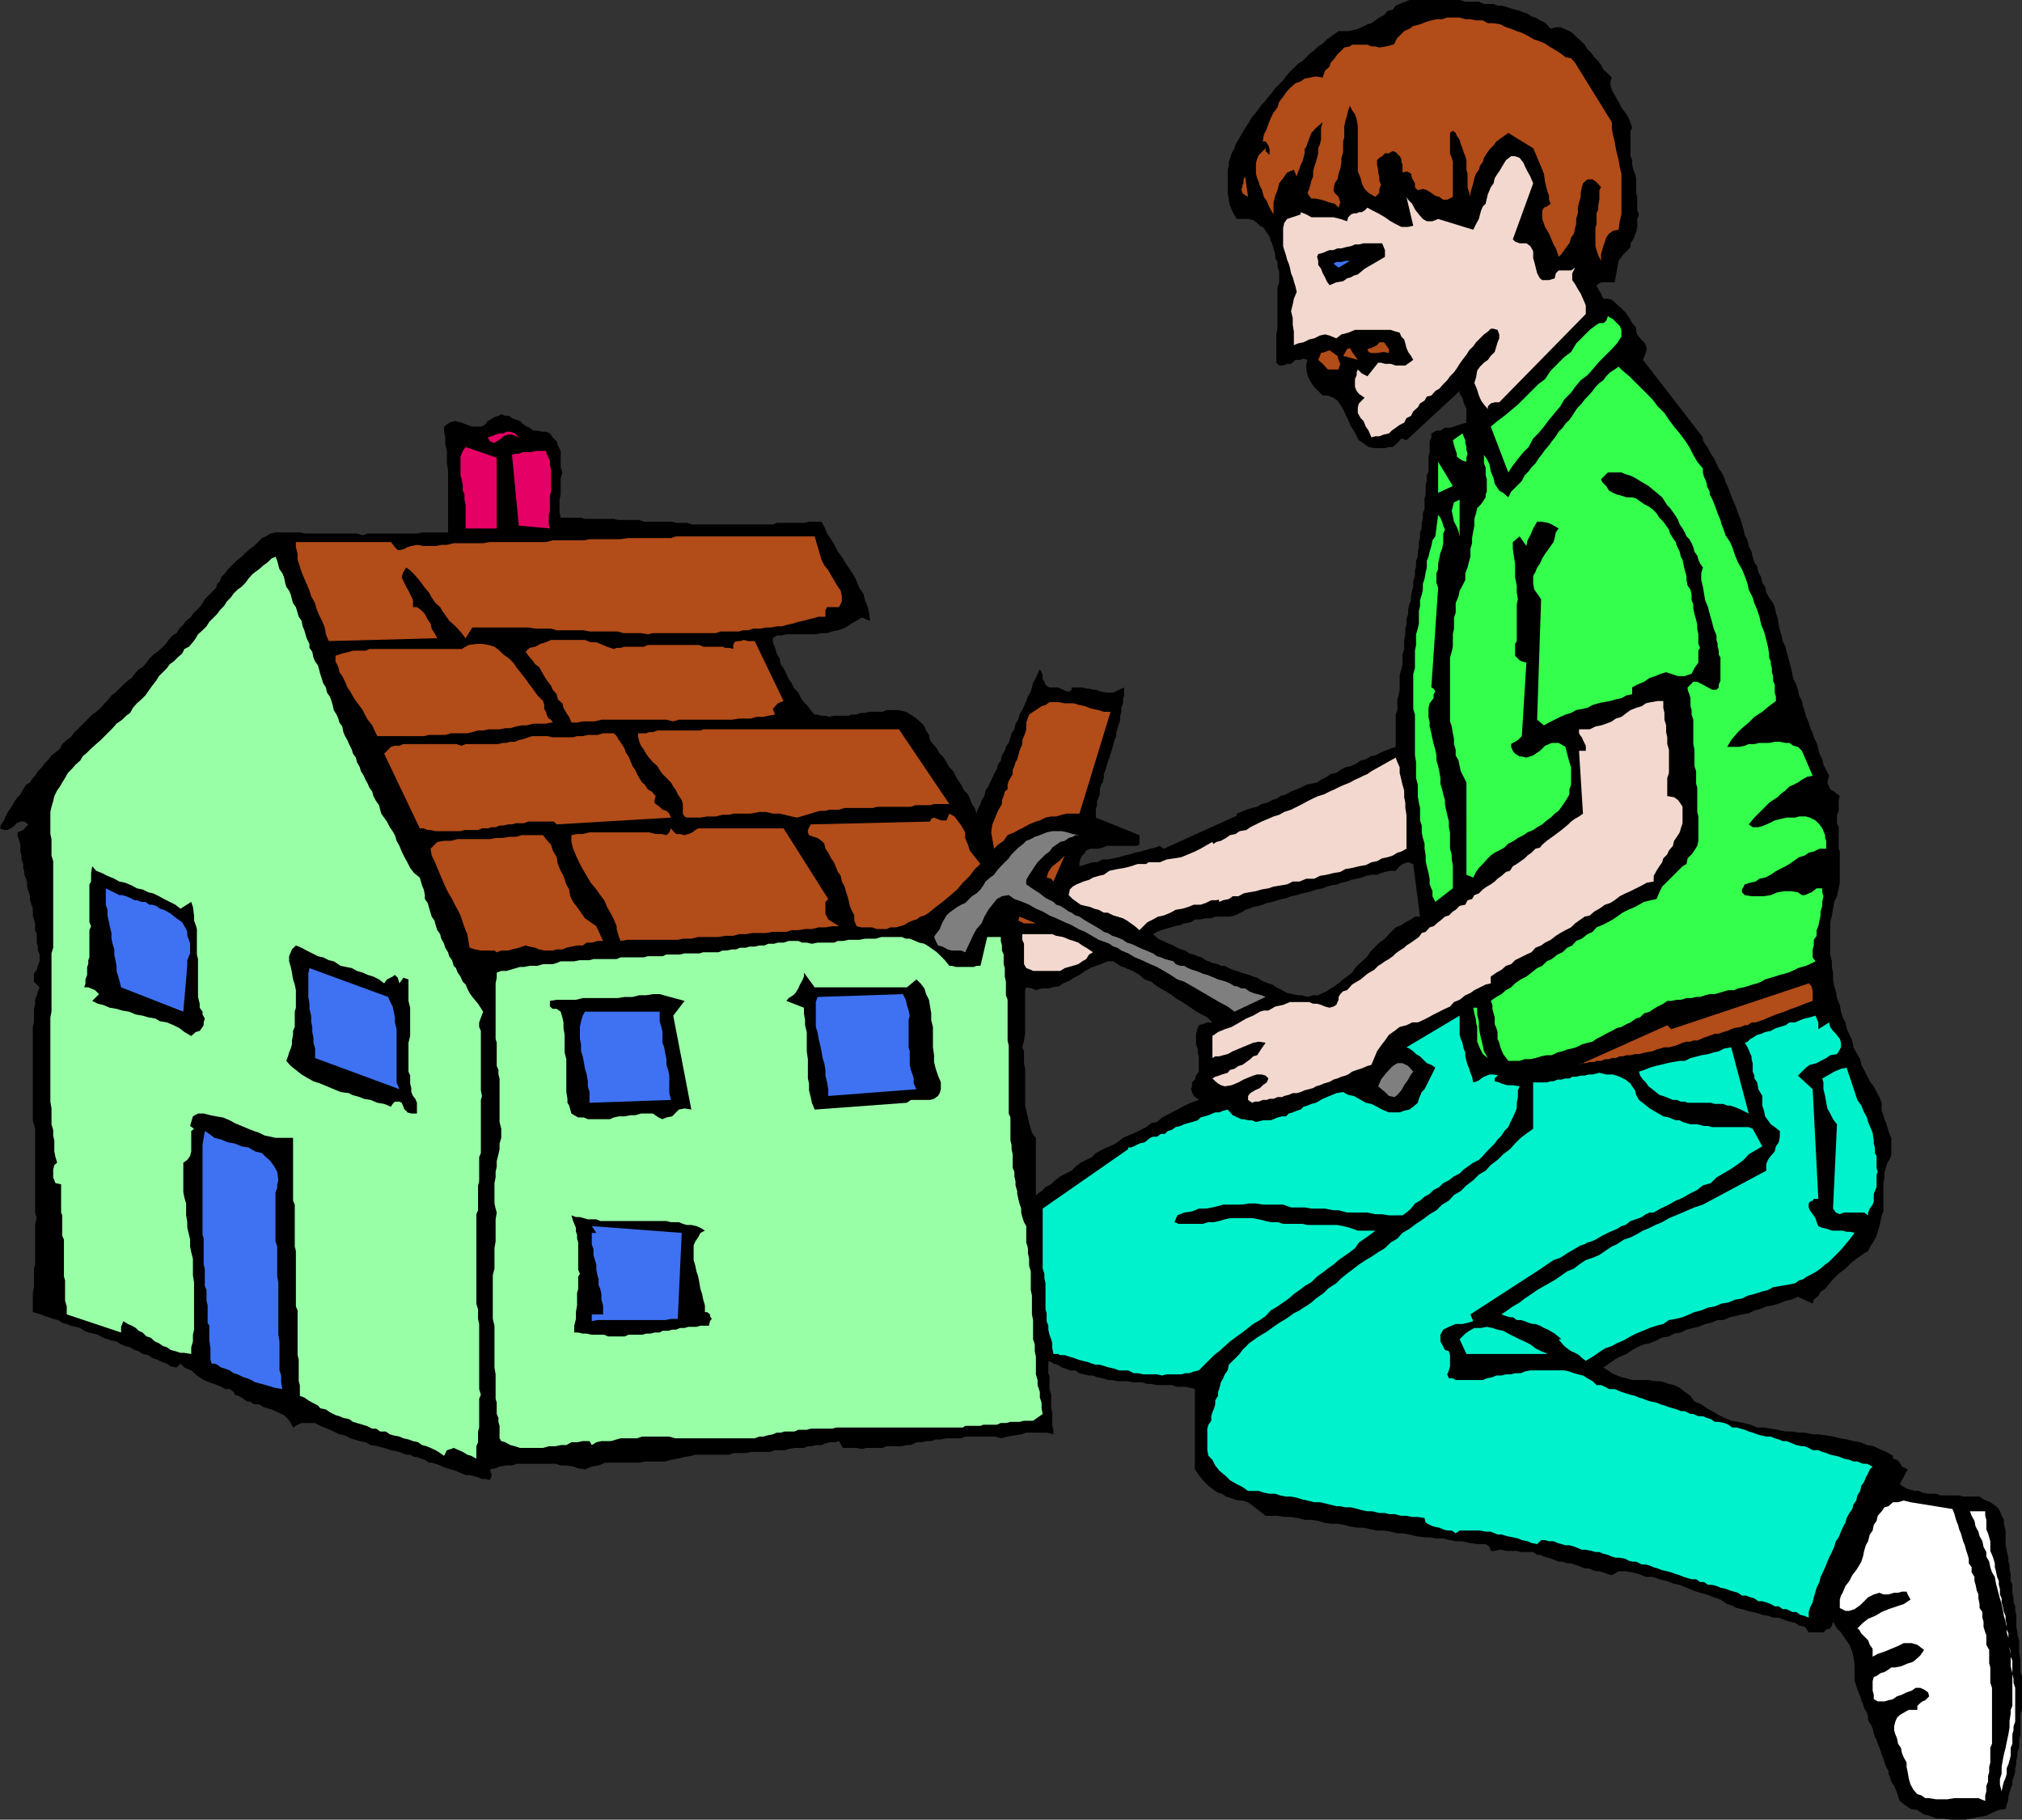 <svg xmlns="http://www.w3.org/2000/svg" width="357.402" height="321.602"><rect width="100%" height="100%" fill="#333333" stroke="none"/><path d="M274.102 5.102 275 4.8h.8l.7.3.902.399.5.3.7.7.8.7.7.698.5.801.699.7.5.703.699.699.5.699.402.8.797.7.703.7-.3 1 .3 1.198.5.903.7 1.199.5 1 .898 1.2.5.902.5 1.5-.3.5v4.5l.3.699v.8l.2.899.3.7.2.8v2.602l.202.699v2.398l.297.7-.297.8v1.403l-.203 1-.199.398-.3.8-.5.7v.7l-1.2 1.198-.898 1.204-.7 3.796H283l-.8.5.3.704.5.796.402.903h1l.7.3.699.7.8.699.7.7.699 1 .5.902.7.796v.704l.202.5.5.699.7.699.3.5.2.7-.2.698-.5 1.204L301 77.3v.5l.402.699.5.7.5 1 .5.698.5 1 .399.903.5.699.5 1 .199.7.5 1 .3.902.4 1 .3.699.5 1.2.2.7.5 1.198.202.801.297.903.203 1 .5.898.2 1 .5 1 .199.898.3 1 .5.704.2 1 .5.898.199 1 .5.7.2 1 .5.902.702 1 .297.699.203 1 .297.898.203 1.2.2 1 .3.902.2 1 .5 1 .199.898.3 1 .2.903.3 1 .2 1L317 120l.5 1 .3.898.2 1 .5 1 .2.903.3 1 .2.699.5 1.2.202.698.5 1.204.2.699.5 1 .3 1 .2.898.5 1 .199.903 1 2L323 138.3l.5 1.199.7.398 1 .801-.2.7v1.902l-.3.699v1.5l.3.7v3.8l.2.5v5.5l-.2 1-.3 1.398-.5 1-.2 1.204-.2 1.199-.3 1.199v5.7l.3 1.198v1l.2 1v1.204l.2 1.199.3.898.2 1.2.5 1.203.202 1.199.297 1 .5.898.203 1 .5 1.2.5 1 .2 1.203.5.898.699 1.2.199 1 .5.902 1 2 .7.898.5 1 .5.898.402 1v1.403l.3.8.2.7.3.699.399 1.398.3.801.2.403V204l-.2.7-.5.8-.199.7-.3.902v1l-.2 1v5l-.3.699-.2 1-.203.898-.297 1-.203.7-.5 1-.5.703-.5 1-.699.398-2.098 1.5-1.203 1.2-1.199.902-1.2 1.199-1.198 1.5-.801.5-.399.699-.8.7-.2.698-2.601-1.199-1.2.5-1 .2-1.199.5-1 .3-1.203.2-1.199.5-.898.203-1 .5-1.2.199-1.203.3-.898.2-1.2.5h-1l-1.199.5-1 .199-1.203.5-.898.2-1.2.3-1 .5-1.199.2-.902.5-1.2.198-1 .5-1.198.5-1 .204-1.2.5-.902.5-1 .699-1.2.5-.898.5-2 1.398.797.5.703.5.899.403.8.296.899.204 1 .296h2.902l.899.204h1l.898.199.801.3.902.2 1 .5.899.699 1 .7.699 1 1.2.5 1 .698.902.5 1.199.704 1 .5 1.199.5 1.2.199 1 .199 1.202.3 1.2.5h1.199l2.398.4 1.403.3h1l1.398.2h1l1.402.3h1l1.399.2 1.199.198 1.2.301 1.202.2 1.2.3 1.199.2 1.199.5 1.2.203 1 .5 1.202.5 1.2.699v.5l.699.199.5.5.398.7 1 .5-1.398 2.6.398.302.801.5.7.199.702.199h.7l.699.3 1 .2h1.398l.801.3h3.3l.7.2h2.902l.7.5 1.199.5 1 .7.5.5.199.402.3.796.4.704v.699l.3 1.199v2.398l.2 1.204.3 1.199V276l.2.7v.8l.202.7v1.198l.297.704v1.398l.203 1v.7l.297.698v.801l.203.7v2.101l.2 1v.5l.3.898v2.204l.2 1v2.398l.3.7v6l-.3.698v3.801l-.2.801v1.398l-.3.704v.699l-.2.8v.7l-.203.699v.7l-.297 1-.203.5v.698l-.297.704-.203.699-.199.699v.5l-.3 1-.2.7-1.2.198-1.198.5-1 .5-1.2.204-1.402.296-1.2.204h-2.398l-1.5-.204H342.2l-1.199-.5-.898-.199-1.2-.8-1.203-.2-1-.699-.898-.7-.301-.8-.2-.7-.3-.698-.2-.5-.5-.704-.198-.699-.301-.699v-.5l-.399-.7-.3-.8-.2-.7-.3-.698-.2-.704-.203-.5-.297-.699-.203-.699-.297-.5-.203-.7-.199-.8-.3-.7-.5-.698v-.704l-.2-.699-.5-.8-.2-.7-.3-.699-.2-.7-.198-.5-.301-.698-.2-.704-.3-.796V294l-.2-1.2-.199-.902-.5-1.199-.703-1-.797-1.199-.703-.7-.699-1.198-.2.699-.3.5-.7.199-.5.5h-2.6l-.7-1-1-.2-.7-.5-1-.198-.898-.301-1-.403h-1l-.703-.296-1.199-.204-.898-.296-.801-.204-.899-.199-1-.3-.902-.2-1-.5-.7-.199-1.198-.8-1.2-.4-1.203-.5-1.199-.3-1.2-.398-2.398-1-1-.204-1.402-.5-1.2-.296-1.198-.403h-1.2l-1.203-.5-1.199-.3-1.2-.2h-1.198l-1.2.7-.703-.2-.797-.3-.703-.2h-.5l-.699-.199-.7-.3h-.698l-.5-.2-.7-.3-.703-.2-.5-.2h-.7l-.8-.3h-.7l-.5-.2-.7-.3-1.398-.398-.703-.301h-.5l-.699-.5h-2.2l-.698-.2h-1.903l-.797-.203H265l-.8.204h-.7l-.2-.704-.698-.5h-1.5l-1.403-.199-1.199-.3h-1.2l-1-.2-1.198-.3h-1.2l-1.203-.2h-.898l-1.5-.199-1.2-.3-1.199-.2H247l-1.2-.3-1.198-.2h-1.2l-1-.2L241 270h-1l-1.398-.2-1-.3-1.2-.2H235.2l-1.199-.198-1-.301-1.2-.2h-1.198l-1.2-.3-1.203-.2H227l-1.2-.203h-2.1l-3.098-2.398-1-.3h-.7l-.703-.2-.797-.3-.703-.2-.699-.5-.7-.2-.5-.3-1.198-.898-1-1-.7-.903-.703-1V245.5l-.699-.2-1-.198h-1.398l-1-.301H204.5l-1-.2h-.7l-1-.3h-1.6l-1-.2h-1.7l-.898-.203h-.801l-.899-.296-1-.204-.703-.296h-.699l-1-.204-.7-.199-.698-.5h-1l-.7-.3-.703-.2-.699-.5-.8-.199-.4-.3-.8-.2-2.398-28.602.8-.898.7-.5.699-.7 1-.5.699-.698.902-.704 2-1 .7-.699.898-.699 2-1 .7-.7.902-.5 1-.5 1.199-.5.699-.402 1-.796.902-.403 1.2-.5 2-1 .898-.699 1-.2.902-.8.797-.398.903-.5 1-.5.898-.5 1-.5 1-.403.902-.3-.902-.7-.3-.699-.2-.5.2-.5v-.7l.5-.5.202-.698.5-.704V186.7l-.202-.7v-.7l-.297-.698v-1.903l.297-1 .203-.5.7-.199.8-.3h.899l-.899-.9-1-.5-1.203-.698-1-.704-1.199-.796-1.2-.704-.898-.699L205.7 175l-1.199-.7-1-.8-1.2-.398-.898-.801-1.203-.7-1.199-.5-1-.402-1.2-.8h-1l-1.198.5-.903.3-1 .403-.898.5-1 .699-1 .5-.7.5-1.199.5-.703.5-1.199.199-.7.2h-1.198l-1 .3-.7-.3-1-.2-.203.5v7.7l-.199 1.198-.3 1.204.3.699v2.097l.2 1v6.5l.202.903.297 1.199.203 1 .297 1 .203.7.7.902V216.5l.3 1v2.398l.2.903v.699l.199 1v1l.3.7v2.6l.2 1v2.4l.3.902v1.5l.2.699v3.398l.199.903v1.699l.3.699v2.7l.2.402v2.398l.3 1v2.398l.2.704V252l.2.7v.8l-1.2-.3h-3.598l-.902.3-2.398.398-1.2.301-1-.3h-5.3l-.7.3h-2.601l-1 .2h-.899l-.8.3h-.903l-.699.2h-1l-1 .5h-.7l-.898.203H156.7l-.699.296h-2.898l-.7.204-1-.204H149l-.7-1.199-.698.2h-1l-.7.203-.703.296h-1l-.699.204h-.7l-.698.296h-1.7l-1 .204-.703.199H137l-.898.3h-3.403l-.699.2h-2.398l-.7.3h-6l-.703.2-1.199.199-1.2.3-1.198.2-1 .3H114l-1 .2h-6l-1.2.5-1.198.2-1.2.5-1.203-.2-.898-.3-1.2-.2h-1l-.902-.3h-6.797l-.902.3h-1l-1.2.2-.698.3-1 .2.3 1-.3.902-.7-.204H85.2l-.699-.296-.7-.204-.8-.199h-.7l-.698-.3-.5-.2-.7-.3-.703-.2-.7-.199-.8-.3-.4-.2-.8-.3-.7-.2h-.5l-.698-.5-.7-.2-.703-.3h-.5l-.699-.398h-.7l-.8-.301-.398-.2-1.5-.3-1.2-.403-1.203-.296-1.199-.204-.898-.5-1-.199-1-.3-.7-.2-.902-.5-1-.199-1-.5-.7-.3-.898-.4-.8-.3-.903-.5h-2.398l-.7.3-.8.5-.399-.8-.5-.7-.703-.698-.5-.204-1-.5-.699-.296-.7-.204-.698-.199-.801-.5h-.899l-.703-.5h-.5l-.699-.5-.8-.5-.7-.199-.2-.5-.698-.5H39.8l-.7-.398-.699-.301-1.402-.5-1-.403-1.2-.796-1-.903-1.198-.5-.7-.699-.703.7-1-.2-.699-.5-.898-.3-.801-.4-.899-.3-.703-.5-1-.2-.699-.5-.7-.198-.8-.5-.898-.204-.7-.296-.8-.5-.903-.204L19 236.7l-.8-.3-.9-.5-.698-.2-1-.199-.7-.3-.703-.5-.797-.2-.902-.2-.7-.3-.8-.2-.7-.5-.898-.198-.8-.301-.7-.2-.703-.3-.699-.2-.7-.203V228.5l.2-1v-3.3l.2-.7v-7.2l.3-1-.3-1v-14.8l-.4-1.5v-16.5l.2-.8v-2.4l.2-.698v-.903l.3-.8.2-.7.3-.699-1-1v-1.398l.5-.704.2-.699.3-.8v-1.2L6.7 168v-.7l-.2-.698v-1.5l-.3-.704V163.2l-.4-1.398v-1.2l-.5-1.5v-.902l-.3-.7-.2-.8v-.7l-.198-.7-.301-.698v-.5l-.2-.704v-.699l-.3-.8v-.7l-.2-.699v-1.2l-.199-.698-.3-1v-.5l1-.403.898-1-.7-.5h-.698l-.7.301-.3.398-.7.5-.703.301H.7L0 146.4l.2-.7.5-.699.3-.7.402-.8.5-.7.297-.5.403-.698.5-.704.5-.5.5-.898.5-.8.699-.4.5-.8.398-.398.5-.801.703-.7.5-.703.7-.699.5-.699.699-.5.8-.7.399-.8.8-.7.7-.5.5-.698.7-.704.702-.699 1.899-1.898.699-.5.8-.7.7-.8.7-.7.5-.703.702-.5L21.801 121l.8-.7.7-.5.5-.698.699-.801.7-.403.702-.796.5-.704.7-.699.699-.5.8-.699.7-.7.5-.698.699-.801.7-.403.5-.796.702-.704.5-.699.7-.5.5-.699 1.199-1.2.5-.698.398-.704.801-.796.402-.403.797-.8.203-.7.5-.5.2-.699.699-.7.5-.698.699-.704.8-.796.9-.704.702-.699L44.2 97l.703-.5 1.399-1.398L47 94.8l.8-.5.9-.2H53l1 .2h9.102l1 .3.898-.3h8.7l.902-.2h4.597v-11L79 81.899V79.7l-.3-1.199v-1.2l-.2-1v-.902l.902-.699 1-.3 1.2.3 1 .403.898.296H85l.7-.296.5-.704.402-.199.8-.5.7-.199.5-.3.699.3H90l.5.398.7.301.702.2.5.5.7.5.5.203.699.5H95l.8.199h.7l.7.3.5.7.702.699.2.7.5 1v2.902l.3.898-.3 1v2.898l-.2.903V90.5l.2 1h3.597l.703.2h5.098l.7.198h3.8l.8.301h5l.7.2h1.902l1 .3h14.2l.699-.3h5l.699-.2h2.2l.5.903.5 1.199.702 1 .7 1.199.5 1 .699.898.699 1.204.7 1 .8 1.199.402.898.5 1.2.7 1 .3 1.203.5 1.199.2 1 .199 1.398-.7-.199-.5-.3h-.402l-.797.5-.902.5-.7.5-.8.402-.898.296-1 .204-.903.296h-1l-1 .204H139l-.8.199h-.9l-.698.5v.699l.398 1 .3 1 .5.898.2 1 .5.704.5 1 .402.898.5.7.5 1 .7.698.5 1 .5.704.699.699.5.699.699.8h.5l.7.2h.702l.7.2.8-.2H150l.5-.2h.7l1-.3h.702l.7-.2H156l.7-.3h2.202l1.2.3.898.5 1 .7 1 .898.402.5.297.704.5.796.203.903.5.699.7.8.5.9.699.698.5.801.5.903.699.699.5 1 .402.699.5.7.5 1 .7.698.3.704.399 1 .5.699.3 1 .2-.7.5-1 .199-.703.5-.699.2-1 .5-.699.3-.7.402-.8.297-.7.5-.902.203-.796.5-.704.2-.898.5-.8.199-.7.5-.7.3-1 .2-.698.5-.704.199-1 .5-.699.2-.898.5-.801.3-.7.402-.902.297-.796.5-.903.203-.699.2-.8.5-.9.3-.698.399-.801.3.5.2.5V120l.3.5.2.5.199.2.5.3h1.5l.402.2.5.198.7.301h.5l.3-.3v-.399h1.899l.699.2h.5l.7.198h.5l.702.301 1.2.2h1.199l1-.5.898-.399v1.398l-.199.704v.699l-.3.8v.7l-.2.699v.7l-.2.698-.3 1-.2.704v.5l-.3.699-.2.699-.198.8-.301.9-.2.698-.3.801-.2.7-.199.703-.3.699v.699l-.2.8-.3.4-.2.8v.898l-.203.5-.297.704v.699l-.203.8v1.399l7.703 3.102v1.699l-.5.199h-5.3l-.7.3-.703.2h-1.5l-.699.3-.2.4-.5.5-.3.5-.2.698v.704l.7-.204.7-.199.8-.3h.902l1-.5h.899l2-.399.898-.3 1-.2.903-.3 1-.2.699-.2 1-.3.898-.2.801-.3.7.5 13.702-6.2-.5 1.2.2 1.2v1.198l.3.704.2.699v.699l.199.8.3.7.2.7.3.698.2.704.199.796.3.704.2 1.199.3 1.199-.3 1.2v.902l-.7 1-.698.699-.5.3-.7.399-.703.3-.797.2h-2.601l-.7.3h-1l-.902.2h-1l-.699.5-1.2.2-.698.3-1 .2-.7.198-1 .301-.703.2-.699.3-.7.403.9.796 1.5.704.402.199.8.3.7.399.699.3.699.2.7.5.8.2.7.3.702.2.7.5.5.198.699.301 1 .2.5.3h.699l.7.403.702.296.7.204.8.296.7.204.699.199.699.3.7.2.8.5.402.199.797.3.703.2.7.5 1 .5.898.5 1 .2.902.198h.797l.903.301 1-.3H233l.8-.399.7-.3.7-.5.702-.4.7-.5.8-.698.7-.5.898-.704.5-.796.7-.704.8-.699.7-.699.702-1 1.399-1.398 1-.704.699-.796.7-.704.5-.5 1-.398.702-.5 1-.5.7-.5H251l-1.2-9.3-.898-.302-1 .301-.5.403-.703.796h-.898l-1 .204-.7.199-.699.3h-1l-1 .2-.703.3-.898.2-1 .199-.7.3-1 .2-.699.3-1.203.2-.699.2-.7.3-1 .2-1 .3-.698.2-.903.198-1 .301-1 .2-.699.3-.898.2-.801.203-.899.296-1 .204-.703.296-.699.204-1 .199-.7.3-.698.2-.7.5-.8-17.5.8-.301.899-.398 1-.301.898-.2.801-.5.902-.203 1-.5.899-.296.5-.403 1-.3.898-.5 1-.399.703-.3 1-.5.899-.2 1-.2.699-.5 1-.5.7-.5 1-.198.702-.5.899-.5 1-.204 1-.5.699-.5.902-.199.797-.5.903-.199 1-.5.699-.3 1-.4.898-.3v-5.7l.301-.8v-1.898l.2-.704.202-1v-2.597l.297-1 .203-.903V115.7l.297-1v-1.597l.203-1v-1l.2-.704v-.898l.3-1v-.7l.2-1 .3-.698v-.704l.2-1 .199-.699v-1l.3-.898v-1l.2-.7v-1l.3-.703V97.5l.2-.8v-.9l.199-.698v-1l.3-.704v-1l.2-.699v-1l.3-.699v-1.898l.2-.704V85.7l.2-.699v-1l.3-.7v-2.6l.2-.802V78l.3-.7v-.698l.902-.5h.7l.8-.5h.899l.699-.204.8-.296.7-.204.7-.199v-2.398l-.2-.5-.3-.7-.2-.8-.5-.7v-.5l-9.398 8.7-.903-.301-.699.8-.8.7h-.7l-.7.2h-1.898l-1-.2-.703-.5-1-.7-.398-.698-.5-1-.5-.704-.5-1.199-.5-1-.399-.898-.5-.801-.5-.7-.703-.5-1-.402h-.898l-.801-.796-.7-.704-.5-.699-.398-.699-.3-.7-.2-1v-1l.2-.698-.7-.204-.703.204H229l-.8.699h-.7l-.7.3h-.698l-.5-.5v-5l.199-1v-7.203l.3-1V48l-.3-.898V46.3l-.399-.7v-.703l-.3-1-.2-.699-.3-.699-.2-.7-.5-.698-.5-.801-.703-.403-.5-.5-.699-.5-.898-.199h-2l-.7-1.199-.5-1.2-.203-.8v-.398L217 34.3V30l.2-.7v-.698l.202-.5.297-1 .5-.903.203-.699.5-.8.5-.9.399-.698.5-.801.5-.7.5-.902.699-.8 1-1.399.7-.7.5-.698.702-.801.5-.7.7-.703.699-.699.5-.699.699-.8.7-.7.702-.7.797-.5.703-.698.7-.704.699-.5L233 8.2l.8-.5.7-.699.7-.5.702-.5.7-.5h1.699l1-.2.699-.198.7-.301 1-.5.702-.2 1.399-1 .8-.402.7-.8.898-.2.5-.699.703-.3 1-.4.7-.3H258l1 .3h2.402l.899.4H264l.7.3h.702l.797.2.903.3.699.2.8.198.7.301.699.2.7.5.702.203.797.5.703.296.5.403.7.8"/><path fill="#b24c19" d="M284.902 21.602V22.8l.2 1 .3 1.199.2 1.2.199.902.3 1.199.2 1.199.3 1.2v7.198l-.3 1.204-.2 1.5-1 .199-.699.5-.5.699-.203.7-.297.8-.203.7-.199.698v1.204l-.5-1-.3-.903-.2-.699v-3.2l.2-.698v-1.903l.3-.699v-.7l.2-1v-1.698l.3-.5-.8-.903-.7-.5h-.898l-.801.7-.2.703-.199 1v.699l-.3 1-.2.898v1l-.3 1v.903l-.2.699-.203 1-.5.699-.297 1-.402.5-1 1.398-.5.5-.2-.699-.3-.8-.398-.7-.301-.699-.2-.5-.3-.7-.399-.698-.3-.5-.5-1.403v-1.5l.3-.5.5-.199.7-.5-.301-.7v-.698l-.2-.5-.199-.704-.3-1.199-.2-1.5-1.5-3.597-.402-.903-4.398-2.699-.7.5-.703.5-.699.5-.5.7-.7.698-.5.704-.5.796-.198.704-.5.699-.2.699-.5.7-.3.8-.2.898-.203.704-.297 1v.699l-.203-.7-.297-1v-2.4l-.202-.7v-1.7l-.199-.698-.3-.704-.2-.699-.3-.699-.2-.8-.5-.7-.2-.5-.5-.398-.5.398v3.602l.302.796.199.704V34.8l-1 .5h-.7l-.699-.5-.703-.2-.699-.5-.8-.5-.7-.203-.898.204-.5-.5v-.704l-.301-.5-.2-.398-.199-.8-.3-.2-.5-.2-.7.2v-1.398l-.203-.5v-.5l-.297-.5-.703-.704-.5-.199-.398.2-.301.203h-.7l-.5.5-.5.296-.398.403v.8l.2.899v.5l.199.7v.698l.3.801-.3.7v.703l-.7.699-1.199-.7-.703-.703-.5-1-.199-.898-.5-1.2v-8l-.2-1.198-.3-.903-.5-.699-.398-.8-.301.8-.2.898-.3 1-.2.903v2l-.199.699v1.898l-.3 1v.903l-.2 1-.3.898-.2 1-.5.7-.203 1.203.203.5.7.699.3 1-.3.898-.7-.699-.902-.2-.8-.3-.7-.2-.898-.198h-.801l-.399-.5-.3-.5.3-.704.2-.699.199-.8.3-.7V30.3l.2-.801.3-.898.2-.704.199-.796v-.903l.3-.699.2-.8v-2.098l.3-1-1.198 1-.801.898-.399 1-.5 1.398-.3.5v.704l-.2.796-.203.704-.297.5-.203.699-.297.699-.203.7-.5-1.2-1.199.5-.7 1-.698.898-.301 1.204-.399 1-.3 1.199v2.097l-.7-1.199-.5-1.199-.5-.7-.203-.698-.199-.704-.3-.5-.2-.699-.3-.699-.2-.8v-1.9l.2-.698.3-.704 1.2-1.199v.5l.702.7v-1l-.203-.7-.5-.699h-.5l.203-1.2.5-1 .297-.902.403-1 .5-1L225.8 19l.3-1 .7-.898.699-1 .7-.704.8-.699.902-.3.7-.5 2-.399 1.199.2.398-1.2.801-.7.2-.698.702-.801.5-.7.5-.5.7-.703 1-.199.398-.3h2.7l.702.3h.7l.699.2 1.199-.2 1.2-.3.3-.2.2-.5.3-.5.402-.398.797-.801.903-.398.699-.5L251 4.3l1-.403 1-.296.902-.204h1l.899-.296H258l1 .296h.902l1 .204h1.2l.898.5h1l1.2.199 1 .5.902.3 1 .399.898.3 1 .5 1.2.7.702.2 1.2.5.699.5 1.199.698.8.5.9.704 1 .199.702.8 6.5 10.5"/><path fill="#f2d8ce" d="m271 32.398-3.598 9.903.399.398.8.301h1.2l.699.5.5.898v1.204l.2.699.202.8.297 1.2.5.898.403.301h1.199l1-.3.199-.9.5-.5h2.2l.702-.5-.5 1v1.2l.5.7.5.902.5.796.399.903.3.699.2.5v1.5L265 71.102h-.8l-.7.199-.5.5v.5l-.7-.801-.5-.7-.398-.902-.3-1-.5-1.199.3-1 .2-1.199.5-.7.699-.698.699-.5.5-.704.7-.699.3-1 .2-.699.3-.7v-.698l-.3-.801-.7-.2h-.5l-.5.5-.7.5-1.398 1.399-.5.7-.703.698-.5.801-.699.903-.5.699-.5.8-.5.7-.7.699-.5.7-.698.698-.7.801-.703.403-.699.796-.8.204-.4.699-.8.5-.398.699-.801.7-.399.8-.8.398-.403.801-.797.403-.703.5-.699.5-.5.5-.898.199-.801.3h-.7l-.699.2-.5-1.2-.5-.703-.402-1-.5-.5L240 73v-1l.2-.7 1-1-1-.698-.4-.5-.3-.704V67l.3-.7v-.5l.2-.5.7.7 1 .5 1.902-2.398h.5l.699.199h1l.898.3h1.703l1.399-1-.399-.703-.5-.699-.3-.699-.2-.8-.203-.7-.5-.5-.297-.7-.703-.198-.898-.301H239.5l-.7.3-.5.2-1.198.3-.903.7-1.199-.5-.8-.2-.9.2-1 .5-.898.199-1 .5-1 .2-.703.3v-2.398l-.199-1.204V56.2l-.3-1.2.3-1.2.2-1 .5-1.198-.2-.903-.3-1-.2-.699-.3-.7-.2-1-.2-.698-.3-.704-.2-.796-.3-.903-.2-.699v-3.2l.2-.902.5-.699 2.402-.8V37.5l1 .398.899.5h3.898l1.203.301 1.2.403.199-.704.5-.5.5-.199h.5l.398-.199h.5l.5-.3.5-.5.903.5 1 .5 1.199.698 1 .704.898.5 1 .5h1.203l.899-.204-1.2-5.097.301.5.7.699.5 1 .699.898.699.801.7.403h1l1-.403 6.202 1.903.5-1 .5-.903.2-.8.199-.7.3-.699.5-.5.2-.898.199-.801.3-.7.2-.5.5-.703.2-.898.5-.8.3-.4.7-1.198.5-.801.902-.7h.699l.8.297.7.903.199.5.5 1 .5.898.5 1.2"/><path fill="#b24c19" d="m220.602 34.8-.801-.5-.2-.198-.199-.704.2-.296v-.403l.199-.3v-.7l.3-.5.5 3.602"/><path d="M244.8 44.2v1.198l-1.198.704-1.2.699-1.203.699-1.199 1-.7.2-.5.3-.698.2-.7.5-1.203.198-1.199.5-.5-.699-.3-.699-.4-.7-.3-.8-.5-.7v-.698l-.2-.704.2-.5.8-.199.7-.3.5-.2h.7l.702-.3h.7l.699-.2 1-.199.699-.3h.7l.8-.2h3.3l.5 1.2"/><path fill="#3f72f2" d="m236.602 47.3-.903-.698.5-.301h.903l.699-.2h.8l-2 1.2"/><path fill="#33ff4c" d="m281.5 65.3-.898 1-1.2.9-1 1.198-.703 1-1.199 1.204-.7 1.199-2 2.398-.898 1.2-1 1.203-.902.898-.8 1.5-.9.898-1 1.204-.898 1.199-.8 1.199-3.102-8.102 1.2-1 1.202-.898 2.399-2 3.601-3.602 1.2-.898 1-1.5 2.398-2.398 1.2-.903.902-1.5L281 58.301l1.2-.903.5-.296h.702l.5-.403.297-.8.903.5.699.703.5.5.3.699V59.5l-.8 1.2-.899 1-1.203 1.198-1.199 1.204-1 1.199"/><path fill="#b24c19" d="M245.5 61.7v.698l-.898-.199-1.2.2h-1l-.5-.2-.203-.5.703-.199 1-.5.399-.5h.8l.2.2.699 1m-5.5 1.902-2.598-.704.7-1.199.5-.199.398.7.5.698.5.704m-3.398 1.698h-1.903l-.898-1-.801-.698.5-1.204.7-.199.8-.3.7.5.702.5.2.703.3.699-.3 1"/><path fill="#33ff4c" d="M301 82.8v.7l.2.8.202.4.297.8v.398l.5 1v.5l.403.704.5 1.199.5 1.398.199.5.3.7.2.8.3.7.399 1.203.8 1.199.4.898.5 1.5.5 1.2.702 1.203.5 1.199.5 1.398.2 1 .699 1.403.3 1 .5 1.199L311 109l.3 1.398.2.5.3.704.2.699.2.8.3 1.2.2 1.199v.7l.3.698v.5l.2.704v.699l.202.699v.8l.297.7v1.398l.203.704v.796l-1.203.903-1.199 1-1.398.898-1 1-1.2 1-.902.903-1 1.199-.7 1.199h2.102l1-.2.7-.3h1l.898-.2h1.7l1-.198h.902l1 .199h.699l.699.5.8.199.7.7 1.902 4.402-1 .199-.902.5-.7.5-.8.398-.7.301-.698.7-.7.5-.703.698-.797.5-.703.5-.699.704-1.898 1.898-1 1.2.699.5h1l1-.302.898-.398 1-.5 1.203-.3.899-.2h1.5l.699-.2h1.2l.702.2 1 .5.7.7.5.698.5 1.204v.5l.199.5V150h-1.2l-1 .5-.902.2-.699.5-1 .3-1 .7-.7.5-.698.402-1 .5-.903.5-.699.5-1 .5-1 .199-.7.5-.898.199-1 .3-.203.4-.297.5v.5l.5.5 1.2.198h2.199L313 158.2l1.2-.5 1.202-.199h1.2l1.199.2.699.5h.5l.7-.302.5-.199.902-.699h1v.7l.199.698-.2 1v.704l-.3 1v.699l-.2.898-.199 1-.3.7v1l-.5.703v1l-.2.699v1.398l.5.7-1 .5-.703.3-.699.2-.7.203-1 .5-.698.296-.7.204-.8.199-.903.3-.699.2-1 .3-.7.399-.698.3-.801.2-.899.3-.703.2-1 .2-.699.3h-1l-.7.2-1 .3-.698.2h-.903l-.797.198-.902.301h-.7l-.8.2h-.898l-1 .3h-.7l-1 .2h-.703l-.699.5-1 .5-.7.402-.698.5-1 .3-.7.7-.703.199-1 .7-.699.3-.898.5-.801.2-.899.5-1 .5-.703.402-1 .5-.699.5-.898.199-1 .3-1 .5-.7.2-.902.199-.8.3-.9.2-1 .5h-.898l-1 .2-1 .3-.902.2h-1l-.898.3h-2l-.903-1.2-.5-1.198-.199-.801-.3-.7v-1.203l-.2-.699-.3-.699v-1.2l-.2-.698-.2-.801v-.7l-.3-.703 1-.699.902-.5.797-.699.903-.5.699-.7 1-.698 1-.5.898-.704 1-.796.903-.403.8-.8.899-.399 1-.8.898-.4.801-.8.902-.398.7-.801 1-.403 1-.796.898-.403.7-.8 1-.399 1-.5.902-.5 1-.7.699-.5 1-.5 1.199-.5.7-.402.902-.5 1.199-.296 1-.204.5-1.199.5-1 1.398-1.398.703-.7.7-.703.8-.796.7-.403.199-1 .699-.7.5-.7.5-.8.2-.898V144.3l-.2-.801v-4.3l-.2-.7v-2.2l-.3-.902V132.5l-.2-1v-4.3l-.3-.9v-.8l-.2-.7v-1.402l-.198-.699-.301-.8v-.399l1-1H300l1 .5.902.5.7.398h.8l.399-.398v-.5l.3-.7v-4.1l-.3-.5v-.7l-.2-.7v-.5l-.199-.698v-.801l-.5-1.2-.3-1.203-.403-1.398-.297-1.2-.5-1.198-.203-1.204L301 103.7l-.3-1.199v-1.2l.3-1-.5-.698-.3-.704-.2-.699-.5-.699-.2-.8-.3-.7-.398-.7-.5-.5-.301-.698-.399-.704-.5-.699-.3-.8-.403-.7-1-1.398-.5-.5-.898-1.403-2.399-2-1.203-.699-.797-.5-.703-.398L288 84l-.7-.2-.698-.3h-2.403L283 84.7l.2.5.702.698.5.801.7.403.699.296.8.204.899.296h1l.7.204.702.5.7.5.8.398.7.5.699.7.5.8.699.7.5.698.5.704.2.699.5.8.5.7.202.699.5 1 .2.898.3.5.2 1 .199.903.3 1v.699l.2 1 .5.7.199.902v1l.3.699v.699l.2 1 .3 1 .2.898v.704l.2 1v1.699l.3.699-.3.5v2.102l-.7 1-.5 1-.7.199-.5.199h-1.198l-1.2-.398-.902-.301-1 .3-.898.399-1 .3-1 .7-1.2.5-.902.5v1.2l-1 .198-.898.5-1 .204-1 .296-1.2.204-.902.199-1 .3-.898.5-2 .399-.903.5-1 .3-.898.4-2 1-.899.5-1.203-1 .703-21.302-.703-1-.5-.699-.199-1v-1.398l.402-.7.297-.8.5-.7.403-.902.5-.8 1.5-2.098.199-.7.199-1 .5-.703-1.2-.699-.698-.3-1.2-.2h-.703L271 93.4l-.5 1.203-.5.898-.2 1-1.198-1.7-1.2 1V97l.2 1.398.199 1.204V102l.3 1.5v1.2l.2 1.198-.2.903v6.5l-.3.5v2.097l.8.801.399.2.8.203-.8 13-.7.699-.5.3-.398.2-.3.199v.5l.3.7.399.5.8.5H269l.8.198 1.2-.398 1.2-.8.902-.9 1.199-.5h1.199l1.2.7.3 1.2.402 1.5.297.902v3.097l-.297.801v.898l-.402.704-.5.796-.5.704-.5.699-.7.5-.698.699-.7.5-.8.7-.903.5-.699.5-1 .402-.7.5-1 .5-.698.5-1 .5-.7.699-.902.5-.8.398-.7.5-.7.7-.698.8-.7.7-.5.703-.5 1-1.203-.5V138.3l-1-2-.199-.903-.2-1-.5-.898v-1l-.3-1v-.898l-.2-1-.198-1.204-.301-.898v-11.3l.3-1 .2-.9v-2.198l.199-1v-1.903l.3-.898v-1.7l.5-1.203.2-1 .5-.898.5-1v-1.2l.402-1 .297-1.198.203-.704V97l.297-1v-.898l.203-1.204.2-1V91.7l.3-1 .2-.898.699-.7.8-1.203v-.5l.2-.5V84.7l-.2-.699v-1.398l-.3-.704v-1.5l.5.704.5 1 .199 1.199.5 1.199.2 1 .8 1.2.7.402.902.796.5-1L269 85l.5-1 .7-.7.5-.698.702-.704.5-.796.7-.903.5-.699.699-.8.5-.7.699-.898.5-.801.7-.7.5-.703.702-.699.5-.699.5-.8.5-.7.7-.7.5-.698.699-.704.699-.796.5-.704.7-.699.702-.5.5-.699.7-.7.8-.5.7-.5.699.7 1.199 1 1 1 .902.898 1 1 1.2 1.204L293 71.8l1.2 1.2.8 1.2.902 1.198 1 1.204.899 1.199.8 1.199.7 1.398.699 1.204 1 1.199"/><path fill="#e50065" d="m91.7 77.3-1.2-.5h-.7l-.8.302-.398.398-.801.5-.399.3-.8-.3-.403-.7.703-.198.7-.301.699-.2H89l.5-.3h.7l.8.3.7.7"/><path fill="#33ff4c" d="m259.2 81.602-.7-.204-.5-.296-.5-.403v-.5l-.5-1.5-.2-.898 1.7-1.2.2.5.3.7v.5l.2.699v.5l.202.7-.203.698v.704"/><path fill="#e50065" d="M87.8 93.398h-5.5v-4.097l-.198-1v-.903L81.8 86.7v-1l-.2-1-.199-.699v-3.3l.399-1 .5-.7 5.5 1.898v12.5M96.5 79.7l.2.698.5 1v.704l.202 1v3.796l-.203.704V90.3L97 91v1.7l.2.698-5.5-.5-1.2-12.5.5-.199h.7l.702-.3h1.399l1-.2H96.5"/><path fill="#33ff4c" d="M254.2 87.102v-5.5l2.6 4.296zM258 94.8l-.2-.902-.3-.796-.5-.903-.2-1-.198-.898.199-.801.199-.7 1-.5v-1.198V94.8m-3.8 9.098L253 121.5l.402.2.297.5-.297.5v.698l-.402.5-.3.403-.2.8v1.598l.2 1v.7l.3 1.203.2 1 .202.898.297 1 .203 1v.898l.297 1 .203.903.2 1.199v1l.3 1 .2.898.3 1v.704l.2 1 .199.898.3 1.2v1l.2.902V150l.3 1v.898l.2 1V157l-3.102 2.398-.5-1v-.898l-.5-1.2v-1l-.199-1-.3-1.198-.2-.903v-1l-.2-1.199v-.898l-.3-1-.2-1v-1.204L251 145v-2.2l-.2-.902-.198-1.199v-2l-.301-1.199v-2.8l-.2-1.2v-7.2l-.3-1v-6.198l.3-1V115l.2-1v-1.898l.3-1 .2-.903V108l.199-.898v-1l.3-1 .2-.903v-1l.3-.898.2-1.2.2-.8v-1.2l.3-.703.2-.898.3-1 .2-1 .5-.7.5-3.8.402.5.3.7.2.698.3.704-.3.699V96l-.2 1-.3.7-.2 1-.203.902v1l-.297.699V103l.297.898"/><path fill="#b24c19" d="m145.2 98.898.5 1 .702.903 1.399 2.398.8 1.2.2 1v.902l-.5 1h-2.102l-.297.5V109H144.7l-.699.2-1.2.3-.698.2-1 .198-.903.301-1 .2-1 .3h-.898l-1 .2h-.899l-1 .203H133.2l-1 .296h-.898l-.7.204h-3.199l-.902.296h-11.098l-.902.204-1.2-.204h-3.1l-1-.296h-5l-1-.204h-4.798l-1-.296h-2.8l-1.2-.204H83.5l-1.2 1.903-.698-.903-.7-.796-.703-.704-.797-.699-.703-1-.5-.699-.398-.7-.801-.698-.7-1-.5-.903-.698-.8-.5-.7-.7-.898-.703-.801-.699-.7-.7-.5-.5.802-.3.898.3.7.5 1 .4.698.5 1 .3.704v1.199h.7l.702.5.7.699.5 1 .5.7.199.902.5.796.5.903-19.2.5-.5-1.2-.199-1.203-.5-1.199-.5-1-.5-1.199-.203-.898-.699-1.204-.3-1-.5-1.199-.4-.898-.5-1.2-.3-1-.398-1.203v-1L52.3 96.7v-.898h16.8l.7.898.5.5h.5l.7-.2.5-.3.7-.2 1-.2 1.202.2H77l1-.2h1l1.2-.3h5.202l1.2-.2H96.5l1.2-.3h5.5l1-.2h5.5l1.202-.198h7.7l.898-.301H144l1.2 4.097"/><path fill="#99ffa6" d="m69.8 147.602.302 1 .5.898.398 1 .5 1 .5.898.5 1 .7.903 1 .8.202.7.2.699.3.7.2 1v.698l.5.704.199.699.3 1 .2.699.5.7.199.8.3.898.5.704.2.796.5.903.2.699.5.8.202.7.5.7.297 1 .403.402.3.796.5.704.399.898.5.5.3.7.399.8.5.7 1 1.198.902 1.403-.703 1.898v.801l.301.7v10.5l.2 1-.2.698v9.403l-.3.699v4.3l-.2.7v4.398l-.3.704v15.796l.3 1v1.704l.2.898v11.5l.3 1-.3.7v5.1l-.2.7v1.898l-.3.704v2.199l-.9-.5-.698-.2-.801-.5-.7-.3-.902-.403-.5.204-.699.199-.5 1-.7-.5-.8-.5-.898-.403-.7-.296-.8-.204-.7-.5L73 254.7l-.8-.3-.9-.2-.698-.3-1-.2-.7-.199-.703-.5h-1l-.699-.5h-.7l-1-.5-.698-.2-1-.3-.7-.2-.703-.5-1-.198L60 250.3l-.7-.2-1-.5-.698-.5-1-.203-.403-.5-1-.5-.699-.398-.7-.5-.8-.3v-1.9l-.2-.698V240.3l-.198-.801v-7.898l-.301-.704v-9.796l-.2-.801v-7.403l-.3-.699v-11.097h-3.102l-.898-.204-1-.199-1-.5-.899-.3-1-.399-1.203-.5-1.199-.5-.898-.5-1.2-.5-1.203-.2-1-.198L36 196.8h-1l-.898.5-.301 1-.2.699.7.5-.5.398v3.602l-.2.8-.5.7-.699.5v5.2l.2 1 .3 1v2.1l.2 1.2v1l.3 1.2.2.902v1.199l.199 1 .3 1.199v2.898l.2 1.204V235l-.2.898v1.204l-.3 1v1.199l-1.2-.2h-.699l-.902-.3-.8-.2-.7-.5-.7-.203-.698-.5-.7-.296-.8-.704-.7-.199-.703-.699-.699-.3-.5-.5-.7-.4-.698-.3-.801-.5-.399 1v1l-9.601-3.2v-1.402l-.301-1v-3.597l-.2-.7v-6.5l-.3-.703v-3.597l-.2-.5v-5l-1-.2-.398-1V206.7l.2-.8.5-.399-.301-1-.2-1v-1.898l-.199-.903v-1l-.3-1v-2.8l-.2-1.2v-14.898l.2-1V168.5l.3-1v-15.3l-.3-1v-2.9l-.2-.902V143.5l.2-.898.3-1 .2-.903.5-1 .5-.699.398-.7.5-.8.5-.898.7-.704.702-.796.797-.704.403-.699.8-.699.7-.7.898-.8.8-.7.7-.698.7-.704.702-.699.7-.8 1-.7.699-.699.699-.5.5-.898.7-.801.8-.7.7-.703.702-1 .5-.699.7-.898.5-.801 1.398-1.398.5-.704.7-.5.702-.699.797-.699.403-.8.8-.4.7-.8.5-.7.398-.698.8-.704.7-.699.5-.8.7-.7.702-.699.5-.7.7-.698.5-.801.699-.7.5-.703.699-.699.7-.5.702-.699.5-.7.7-.8.5-.398.699-.5.8-.704.7-.5L48 98.7l.7-.3.3.703.2.796.202.704.5.699.297.699.203 1 .2.7.5.698.3.704.2.796.199.704.5.699.3 1 .2.699.5.7.199 1 .3.698.2.704.2.699.5 1v.699l.5.7.202 1 .297.698.5.704.203.699.2.8.3.899.2.7.5.8.199.898.5.704.3.796.2.704.199.898.5.8.3.7.2.7.5.698.2 1 .3.704.402.699.297.699.5 1 .203.7.5.698.2.801.5.903.199.699.5.8.3.7.399.699.3.7.5.698.2.801.5.903.5.699.2.8.202.7 1 1.398.5 1 .5.7.399.703"/><path fill="#b24c19" d="m108.5 114.7.5-.2h.7l.702-.2h3.399l.699-.3h9.102l.699.3h3.398l.5.2h.703l.7.2v-.7l.199-.5.5-.2h.5l.699-.198.7.199h1.202l5.098 10.597-1 .403-.898 1 .398 1-1.2.199-.898.2H133.7l-1 .3h-2.097l-1.2.2H120l-1 .3-1.2-.3h-11.5l-1.198.3H103l-1 .2h-1l-.398-1-.5-.7-.5-.898-.2-.801-.8-.7-.2-.902-.703-.8-.297-.7-.703-.898-.5-.801-.398-.7-.5-.902-.7-.5-.5-.699-.699-.8-.5-.7.7-.699 1-.2.898-.5 1-.3.902-.398h6l1 .398h1l1.2.5.699.3 1.199.4M96 123.898l.2.704v.699l.3.5.2.699.3.5.402.2.297.5h.703-1l-.902.198h-2.2l-1.198.301h-.903l-1 .2-1 .3h-.898l-1 .2h-1.899l-1 .203H84.5l-1 .296-.898.204h-2.903l-1 .296h-2.898l-.899.204H66.7l-.5-1-.398-.903-.801-1-.398-.699-.5-1-.5-.7-.7-.902-.5-.796-.5-.903-.5-.699-.402-1-.5-1-.5-.7-.2-.902-.5-1v-1l1.2-.398 1.2-.3.702-.2h2.2l.699-.3h16.3l1.2-.7 1.398-.2h1l1.203.2 1 .3.899.7.699.7 1 .698.7.704.702 1 .797 1 .703.898.7 1 .699.898.699 1 1 1M196.3 125.8l-5.5 18h-2.198l-.903.2-1 .3h-.898l-1 .2-1 .5-.7.2-1.199.5-.902.5-1 .5-.7.402-1.198.5-.7 1-1 .699-.703.699-.5-2.898.203-1.403 1-2.398.7-1.2v-.703l.3-.699.2-.8.5-.399v-.8l.199-.7.3-.5.399-.7v-.698l.3-.704.2-.699.3-.5.4-1.5.5-1.199v-.7l.3-.698.2-.5.202-.704V127.7l.5-1.398.7-.5.8-.5.7-.5.699-.2.699-.5h1.7l1 .2h1.6l1 .3 1 .2.7.3.7.2 1 .199.902.3h1.199"/><path fill="#f2d8ce" d="M294 123.898v1.204l.2.898v1.2l.3 1v1.198l.2.903v1.199l.3 1v4.102l-.3.898v3.2l1.202.198.7.5.5.704.3.5v2.898l-.3.898-.2.704-.5.796-.5.704-.203.898-.699.8-.3.7-.7.7-.2.698-.5.704-.5.796-.5.903v1l-1.198.199-.903.5-2 1-.898.398-1 .5-.899.704-.8.5-.903.296-1 .704-.898.5-.801.699-.898.199-1 .7-.7.5-.703.698-1 .5-.898.5-.801.5-.898.704-1 .5-.7.5-1 .398-.703.8-.898.4-2 1-.7.698-.902.301-.797.7-.902.5-1 .703v1.199l-.898.199-2 1-.7.5-.902.398-1 .801-1 .403-.7.796-.898.403-2 1-.902.5-1 .5-.898.398h-1l-1 .5-1.2.301-.902.7-1 .698-.7 1-.698.903-.7 1-1 2.398-.703.2-.699.3-.5.2-.7.203-.8.296-.7.5-.5.204-.698.199-.7.3-.703.2-.5.3-.5.2-.699.199-.7.3-.698.2-.5.3-.7.2-.8.2-.7.3-.703.2h-.699l-.7.3-.8.2-.398.198h-.801l-.7.301h-.699l-.5.2h-.703l-.699.3h-.7l-.5.2-.698-.5v-.7l.398-.5.8-.5.9-.398.5-.5.702-.5.297-.7-.5-.5-.699-.203h-.8l-.7.204-.5.199-1.2.5-.898.5-1.203.5-1.199.199-.7-.2-.5-.3-.5-.398-.5-.5.5-.301.7-.2.5-.203 1-.296.402-.5.797-.204.703-.5.7-.199 1.398-1 .5-.5.7-.199.8-1.2.7-1-1.2-.198-1 .199-3.598 1.5-.902.5-.8.199-.7.2h-.7l-.5.3v-3.898l1-.704 1.2-.5 1.2-.398 1.402-.8 1.199-.7 1.199-.5.7-.398.5-.301.702-.2h.797l1.203-.703 1.399-.296.5-.204.699-.296h3.402l.7.296h.699l.699.204.7.296.8.204.7-.204.5-.296.202-.5.2-.403v-.5l.3-.5.5-.5.7-.199.898-1 1.5-.898 1.2-1 1.202-.704.7-.699.5-.3.699-.5.699-.399.7-.5.5-.5.702-.5.797-.5.403-.398.8-.5 1.399-1 .5-.704.699-.199.7-.8.702-.2.797-.699.403-.3.8-.7.7-.2.699-.698.5-.301.699-.7 1-.203.402-.796.797-.204.403-.699.8-.3.7-.7.699-.5.699-.398.7-.5.5-.5.702-.5.797-.7.703-.203.5-.796.7-.403 1.398-1 .5-.5.7-.5.702-.699.797-.2.403-.5.8-.698 1.399-1 1.199-.903 1.2-1 .5-.5.702-.5.7-.398.699-.5-.7-11.102h1.2v-.898l-.5-1-.2-.5-.199-.2-.3-.5v-.703H281l1-.5 1-.199.902-.3 1-.399.7-.5 1-.3.898-.7.7-.5 1-.398 1-.301.702-.5.899-.2 1.199-.203h1"/><path fill="#b24c19" d="M167.8 142.102h-2.698l-.7.199h-2.601l-.801.3h-6l-.7.2h-5l-1 .3h-1.698l-.7.2H145l-.8.199-.9.3-.698.2-1 .3-.7.2-1-.2-1.203-.3-.898-.2h-1.2l-1.199-.3H134.2l-1.5.3h-3.097l-.7.2H127.7l-1.199.3H125l-1.2.2h-2.398l-.402-.2-.3-.5v-1.698l-.2-.704-.7-1-.3-.699-.5-.699-.398-.7-1.5-1.5-.5-.698-.403-.704-.797-.699-.703-.8-.5-.7-.398-.699-.5-.7-.301-.698-.2-.801v-.7h1.4l.5-.203h.702l.797-.296h7.602l.5-.204h34.601l8.899 13.204m-51.899-1.402-.203.698v.5l.203.204.7.5.5.5.699.199.5.5.3.699-20.199 1.2-.5-.5h-4.5l-.8.3h-1.403l-.699.2h-.7l-.8.198h-.7l-.698.301h-.7l-.703.2h-1l-.699.3h-2.398l-.7.2H77l-.898-.2h-.5l-.7-.3H74.2l-6.297-13.2 1.2-1.199.699-.2h.8l.7-.3h9.3l1 .3.7-.3h5.8l.7-.2h.699l.7-.198h.8l.7-.301.902-.2.8-.3.7-.2H96.7l1 .2h3.602l.699-.2h1l.902-.203h1.7l1-.296h1.898l.5.5.402.699.5.699.5.8.2.7.5.7.3.698.399 1 .5.704.3.699.399.699.5.8.5.4.5.8.7.398.702.801"/><path fill="#f2d8ce" d="m248.602 150-.903.5-.699.2-.8.5-.9.3-1 .2-.898.5-1 .198-1 .5-1.203.204-1.199.296-1.2.204-.898.5-1.203.199-1.199.3-1.2.2-1 .5h-1.398l-1.203.5H228.5l-1 .5-2.398.398-.903.301-1.199.2-1 .3-1.2.2-1 .198-.898.5h-1l-.703.5-1 .204-.699.296-1.898-9.898.699-.2.699-.5.8-.198.9-.5.702-.5 1-.204.7-.5 1.199-.199.699-.5 2-1 1.2-.5.902-.398 1-.301.898-.5 1.2-.398 2-1 .902-.5 1-.5.898-.403 1-.3 1-.5.902-.399 1-.5.7-.3 1-.4.898-.5.7-.3.8-.398.7-.301.702-.5 4.297-2.403.301.801.402.903v1l.297 1.199.203.898.297 1v1.2l.203 1v.902l.2 1.199v6"/><path fill="#b24c19" d="m172.102 151.2 1.199 1.5-1 .902-.899 1.199L170.2 156l-1 1.2-1.398 1.198-1.2 1-1.199.903-1.203 1-.797.5-.703.199-.699.5-.7.2-.698.3-.801.5-1.399.398h-1l-.703.301H155l-.898-.3h-1.903l-.797-.2-.402-1v-.898l-.5-1-.3-.7-.2-1-.2-.703-.3-.898-.2-.8-.5-.9-.198-1-.5-.698-.301-.704-.399-1-.5-.699-.5-1-.5-.699-.203-.898-.5-.5-.699-.5-.7-.204-.8-.296-.2-.5v-.403l.5-1 21.102-.5.2-.5.5-.199.5.2.699.3h1l.199-.5.3-.7.9.5.702.9.5.698.7 1.204v1l.5 1.199.3 1 .7.898m-25.7 7.699-.5.5v2.102l.5 1 1.899 1.2h-1.2l-1.199.198H144.7l-1.199.301h-1.2l-1.198.2h-1.2l-.902.3h-2.398l-1.2.2H133l-1.2.203h-1.198l-1 .296h-1.403l-1.199.204h-3.598l-1.203.296h-1.5l-.898.204h-8.899l-1.203.199-.297-.7-.203-.703-.199-.699v-.5l-.5-1.199-.5-1-.7-1.2-.5-1.198-.698-.903-.7-1-1-1.199-.703-1.2-.699-1.198-.5-.903-.7-1.5-.5-1.199-.3-1.2v-1.198l1-.204h1l1.2-.296h10.5l1.202.296h1l.899.204.5-.5.3-.704.399.5.5.5h.7l.8.204.7-.204.702-.296.5-.403.5-.3H138.5l7.902 12.5"/><path fill="#7f7f7f" d="M190.8 147.602h-.698l-.5.296-.7.204-.703.5-.797.199-.703.5-.699.5-.5.699-.7.5-1.398 1.398-.5.704-.5.796-.5.704-.5.898v.8l1 .7 1.399.898 1 .801 1.398.7.5.5.703.203.797.5.703.5.5.199.7.5.699.199.699.5 1.2.7 1.202.698.5.301.7.5.699.2.8.5.7.203.699.296.5.204.7.5.702.199.7.3.8.399.7.3.5.2.699.3.5.2.699.5.7.2.702.3.7.2.8.198.399.5.8.301h.7l.699.403.7.296.702.204.797.296.403.204.8.199.7.3.5.2.699.3 1.398.399.703.3.797.5h.403l.8.4h.7l.699.5.699.3.7.2.8.198.7.301-5.5 2.602-1.2-.903-1.5-.796-1.2-.704-2.398-1.398-1.203-.7-1.398-.8-1.2-.398-1.199-.801-1.203-.7-1.199-.703-1.2-.5-1.5-.699-1.198-.5-1.2-.699-1.203-.5-.699-.5-.7-.2-.698-.5-.5-.198-1.403-.5-1.199-.704-1.2-.699-1.198-.5-1.2-.699-1.203-.5-1.5-.7-1.199-.5-1.2-.698-1.198-.5-1.2-.704-1.203-.5-1.398-.5-1-.699-1.2.2-.902.5-.797 1-.703.902L174 162l-.5 1.2-.898 1-.5.902-1.5 3.199-.7-.301H168.2l-.699-.2-.898-.5-.801-.198-.399-.801-.3-.7.3-.5.2-.203.5-.699.199-.5.3-.699.399-.7.3-.5.5-.5 1.4-1 .702-.402.7-.296.5-.5.699-.704.8-.5.7-.699.5-.699.398-.7.801-.698.7-.5.5-.704.702-.796.7-.704.699-.699.5-.699 1.199-1.2.7-.5.702-.698.797-.301.703-.403.899-.296.5-.204.699-.296 1-.204h1.7l.902.204 1 .296 1.199.204"/><path fill="#b24c19" d="m96 147.602.5.699.902 1 .297 1 .703 1.199.2 1.2.5 1.198.5.903.5 1.5.5.898.199 1.2.5 1 .699.902.7 1 .702 1 2 1.398 1.2 2.602h-1l-1 .3h-.903l-.699.5h-1l-1 .2-.898.199-.7.3h-1l-.703.2h-1.5l-.898-.2-.7-.3-1-.2-.699-.198-1.203.398-1.199.3-.7.2h-1.198l-.801.3-.399-.3H85l-1-.2-1-.3-.398-2.398-.5-1.204L81.8 163l-.399-1.2-.5-1-.5-.902-.5-1-.703-1.199-.5-1-.5-1.199-.398-.898-.5-1.204-.5-1.199-.5-1-.2-1.199 1.2-1.2 1.199-.198h1.2l1.202-.301h5.7l1-.2H88.8l1.199-.203h1.2l1-.296H96"/><path fill="#f2d8ce" d="M217 158.898h-1.2l-.8.204h-.898l-1 .5-.903.296H211l-1 .403-1 .3-1.2.2-.898.5-1.203.5-1 .199-.898.5-1 .5-1.399 1.398-.8-.699-.7-.5-.703-.5-.699-.398-1-.301-.7-.2-1-.5h-.698l-.903-.5-.797-.198-.703-.301-.898-.2-.801-.203-1.398-1-.7-.699.2-1 .5-.5.699-.398 1.199-.5 1-.301.7-.398 1-.301.902-.2 1-.703 1.398-.296 1.2-.204 1.202-.296 1.2-.403h1.5l.398-.3h2l1.2-.5 1.402-.2 1.199-.199 2.398-1 1-.5 1.203-.7.899-.5.5 1 .5 1.2.199.5v.7l.3.698.2.704v1.199l.2.699v1.2l.3.8v.7l.5.698"/><path fill="#b24c19" d="m186.2 155.8-.4-.5-.8-.198.3-1 .7-1 1.2-.903 1-1-2 4.602"/><path d="m31.902 160.602 1.899-1.204.3.903.2 1.5v.898l.3.801.2.7v4.5l.199.8v6.7l.3 1.198v.704l.5.699v.5l.4.699-.2.7v.5l-.2.3-.5.7-.698.198-.801.704-1.2-.704-.902-.699-1-.5-1.199-.5-1.2-.199-.898-.5-1.203-.2-1-.3-1.199-.2-1.2-.5-1.198-.198-1-.301-1.2-.2-1.203-.5-.898-.203-1-.5L17.5 175.7l-.7-.699-.698-.3-.5-.2h-.7l.2-.7v-.698l.3-.801v-1.403l.2-.5v-.699l.199-.5v-4.8l.3-.7-.3-.699v-6.7l.3-.5v-1.5l.2-1.198.699.796 1 .403 1 .5 1.2.5.902.5 1 .199 1.199.5.898.5 1 .2 1 .5.903.198 1 .5.898.5 2 1 .902.704"/><path fill="#3f72f2" d="m33.102 170.7-.7 8.1-11-4.3-.3-1.2-.2-.698-.3-1v-.903l-.2-1-.203-1v-.898l-.297-1-.203-.903v-1l-.297-1.199-.203-1-.199-.898v-1l-.3-.903V157l1 .5 1.402.7h.5l.699.198.699.301.8.403h.4l.8.296h.7l.702.5h.5l.7.204.699.5.699.199 1.2.699 1 .8 1 .7.702 1.2.2.5v.698l.3.704.2.699v1.699l-.5 1.2v1"/><path fill="#b24c19" d="M183.102 163.2H181l-1-.5.2-.7 2.902 1.2"/><path fill="#f2d8ce" d="m193.2 168.3-.7.4-.5.8-.7.398-.698.5-1 .301-.7.2-.703.203-.797.5h-4.8l-.403-.204-.797-.296-.402-.704v-3.597l-.3-.7v-1h5.3l.7.297 1.202.204 1.2.5.699.199.8.3.7.5.699.399 1.2.8"/><path fill="#99ffa6" d="M176.902 165.602v.699l.2.8V168l.3.7v1.698l.2.704v1.5l.199.898v2.398l.3.801v7.2l.2.902v12l.3.699v4.102l.2.699v.8L179 204v2.398l.3.704v.796l.2.903v.699l.3 1v.5l.2.898.2.801.3.903v.699l.2.8.3.899.402.7v2.902l.297 1v.898l.203 1v1.2l.297 1v3.3l.203 1v3.3l.2 1v3.4l.3.902v1.199l.2 1v3.097l.3 1v.903l.399 1.199v1l.3.898v1l.2 1-1.7 1.204H181l-.8.199h-1.598l-.801.199h-.899l-.703.3h-2.398l-.5.2h-2.7l-.402.3h-22.398l-.7.2h-3.8l-.7.2h-1.5l-.699.3H138.7l-.699.2h-.7l-.698.3-1 .2-.7.198h-.703l-.797.301h-14.101l-1-.3H113.5l-.898.3h-2.903l-.699.2-1 .3h-1.7l-.898.2-.8.5-.403-.7H103l-1 .2h-1l-.898.5h-1l-.903.203H97l-1 .296h-4.098l-.902-.296-.8-.204-.9-.5-.698-.199-.301-.5V252l-.2-.7v-.698l-.3-.704v-2l-.2-.699v-4.3l-.199-1.2v-7.398l-.3-1.2v-7.703l.3-1.199v-3.597l.2-1.204V215.5l.199-1.2-.2-.698-.199-.903v-3.597l.2-1v-1l.199-.903v-1l.3-1.199.2-.898v-1l.3-1V199.5l-.3-1.2v-7.698l-.2-.704v-.796l-.3-.704v-4.097l-.2-.7v-9.8l.2-1v-.903l.8-.296h.899l.7-.204 1-.296.702-.204h.7l1-.199H95l1-.3h1.7l.702-.2.7-.3h2.398l1-.2h1.7l.702-.199H109l.7-.3h4.1l.7-.2h2.602l.699-.3h2.398l.801-.2h2.602l.699-.2H127l.7-.3h.702l1-.2h.7l.699-.3h1l.699-.2h.902l.797-.198h.903l.699-.301h1l.699-.2h1l.902-.3h1.7l.699.3h.8l.899.2 1-.2h2.902l.7-.3H149l1-.2h1.902l1-.203h1.899l1-.296h3.601l.7.296h.699l1 .403.699.3.902.2.797.5.703.5.7.5 1.398 1.398.8 1h.4l.8.2h3.102l.5-.2h.699l1.199-5.097h2.402"/><path d="m67.902 173.8.5-.698 1-.5.399-.301.5.5.3 1 .7-1 .898.3v3.797l.301 1.204v5l-.3 1.199v5.097l.3.704v1.398l.2.8v.7l.3.7.402.5.297.698v1.903h-1l-.699-.2-.2-.3-.3-.2-.2-.5-.3-.703-.398-.199H69.8l-.399.403-.3.5-1.2-.5-1.203-.204-1.199-.5-1.2-.199-.698-.3-.7-.2-.703-.199-.5-.3-1.5-.2-3.597-1.5-1.2-.398-.902-.5-1.2-.704-1-.796-.898-.704-.8-.898.3-.8.2-.7.3-.7.2-.698v-.704l.199-1v-.699l.3-.699v-2.7l.2-.698V175l-.2-1-.3-.898-.2-1.204-.199-1-.3-1V169l.5-1.2.699-.698 1 .398.898.5 2 1 .903.2 1 .5.898.198 1.2.801 1 .2 1 .203.902.5 1 .296.898.403 1 .3 1 .5.902.7"/><path fill="#3f72f2" d="m68.602 176.2.3.698.5 1 .2.903.199 1v.898l.3 1.2v9.402l.5 1.199L55.7 187v-1.7l-.297-1v-.902l-.203-1v-.898l-.199-1v-1l-.3-1.2v-.902l-.2-1.199v-4.097l.2-1 13.902 5.097"/><path d="m160.3 174.5 1.7-1.398.7.699.702.898.297 1 .5 1 .203 1.2.2 1.203v1.199l.3 1.199v3.602l.2 1.398v1.2l.3 1.198.399 1.204.5 1.199v1.199l-.2.7-.3.5-.7.5-.699.198H161l-.7.5-16.3 1.204-.5-1.204-.2-1-.3-1.199V191.5l-.2-.898v-3.403l-.198-1.398v-3.403l-.301-1.199v-.898l-.2-1.2v-1L139 176.899l.402-.5.797-.5.403-.398.5-.8.3-.7.399-.7.3-.698v-.704L144 174.5h16.3"/><path fill="#b24c19" d="m320.402 176.898-1.402.5-1.2.5-1.198.403-1.2.5-1.5.5-1.203.5-1.199.5-1.2.398h-.698l-.7.5h-.5l-.703.301-1.199.2-1.2.5-.698.198-.801.301h-.7l-.5.2-1.402.5-1.199.5h-.7l-.5.203h-.698l-.7.199-1.203.5-1.199.3h-.8l-1.4.399-.698.3-1.2.2-1.203.3H289l-.8.2h-.7l-.7.2h-.5l-.698.3h-.7l-.5.2h-.703l-.699.3h-.8l-.4.2h-.8l-.7.198h-.698l-.5.301 15.597-7 .703.7L319.7 173.8l.5.5.203.898v1.7"/><path d="m119 179.5 3.2 16.602-1.2-.204-1 .204-1.2 1.199-1 .199-.698.3-.7-.3-1-.7h-2.101l-1 .302h-.899l-1 .199h-1l-.902.199-.7.3h-3.898l-.703-.3h-1l-.699-.398-.5-.301-.2-.7-.198-.703-.301-.5v-.699l-.2-1.199v-5.8l-.3-1.2v-3.102l-.2-1.199v-1l-.199-.898-.3-1-.7-.5H97.7l-.5-.403v-1l1.203-.199h3.399l1.199-.3h6.2l1.202-.2h1.399l1.199-.3h1.2l1.202-.2h1.2l4.398 1.2-2 2.601"/><path fill="#3f72f2" d="m160.8 179.5-.198.8v4.802l.199.699v2.398l.199.903.3.796.2.704v.898l.5 1-15.598 1.2v-1.2l-.203-1.2-.297-1.198v-1l-.203-1.204-.297-.898-.203-1.2-.199-1-.3-1.198-.2-1.204-.3-.898v-4.398l.3-.903 15.102-.5.5 1 .199.903.3 1 .2.898"/><path fill="#33ff4c" d="M261.102 178.102v1.199l.3 1.199v1l.2 1.2.199.902.3 1.199.2 1L263 187l-.898-.7-.5-1-.5-1.198V181.5l-.2-.8v-.4l-.3-1.198-.2-1h.7"/><path fill="#3f72f2" d="M116.602 178.8v1.7l.3 1 .2.898v1.903l.3.8.2 1.2.199.898v1l.3.903.2 1v3.097l.3 1.2-14.402.5V193l-.297-1v-.898l-.203-1.204-.297-1-.203-1.199-.199-1-.3-.898v-1.2l-.2-1V181.5l.2-1 .3-1 .402-.7h13.2"/><path fill="#00f2cc" d="m260.402 191.3.7-.198.5-.301.199-.2.5-.3.5-.2.5-.203H264l1 .204h-.3l-.5.5v.5l.8.199.402.199 1 .3h1l1.2.2-.301.7v1.198l-.2 1v1l-.3.704-.399.898-.5 1-.3.7-.7.698-.5.801-.703.7-.5.703-1.398 1.398-.7.8-.699.7-1 .5-1 .7-.703.5-.699.698-1 .5-.898.704-1 .5-.7.699-1 .5-.703.699-.898.5-.801.7-.898.5-.7.902-.8.699-.7.5H245.5l-1.2-.2h-1.198l-1.403-.3h-3.597l-1.5-.403h-.903l-1.5-.296h-2.398l-1.2-.204H228.2l-1.398-.5H223.2l-1.2-.198h-1.2l-1.398.2H216.2l-.699.203-1.2.296-1.198.204h-1.2l-1.203.5-1.398.199-1.2.5-.3.699-.2.5.7.3h4.3l1-.3h1l.899-.2 1-.3.902-.2h4.098l1 .2 1.2.3.902.2h1.199l1 .3h3.398l.903.2h5.3l1 .2 1.2.3 1.398.5h3.102l-.903.7-1 .698-1 .704-.699 1-.898.699-2 1.398-.903.801-1 .7-.898.698-1 .704-1 1-1.2.699-.902.699-1 .7-.898.8-2 1.398-1.2.704-.902 1-1 .699-1.199.699-.898.7-1 .8-1 .7-1.2.902-.902.796-1 .903-.898.699-2.7 2.7-.902.198-.8.301h-.7l-.7.2h-2.6l-.798.203-.902-.204h-2.398l-1-.199h-.7l-1-.5h-1.601l-.801-.3-.898-.2-.7-.199-1-.3h-.703L193 241l-.8-.3-.9-.2-.698-.2-.801-.3-.7-.2-.902-.3h-.797l-.402-.2h-.8l-.2-1v-.902l-.2-.699-.3-.8-.2-.899v-.7l-.3-.8v-1.398l-.2-.704v-4.597l-.198-.903v-.796l-.301-.903v-10.597l15.101-10.5v-.301h.5l.5-.2 1-.5.899-.203 1-.796.5-.204h.699l.7-.5h.702l.5-.5.7-.199.699-.5.8-.199.7-.3 1.398-.4 1-.3.5-.5.703-.2.7-.198.699-.301.5-.2h.699l.7-.3.8-.2.902 1 1.5.7h.399l.8.199h.7l.699.3 1.2-.3h1.402l.5-.2.699-.3.8-.2h.7l.5-.5.699-.198.7-.301.702-.2.5-.5.7-.203.699-.296.8-.204 1.2-.699 2.398-1 1.203-.199.899.5 1 .2.898.5 1.203.698 1 .204 1 .5.899.5 1.199.5h1.902l.797-.301.903-.2.699-.5.8-.703.2-.699.199-.5.3-.699.5-.5 1.9-3.8-.7-.5-.8-.302-1.2-1.199-.7-.398-.5-.5-.698-.5-.5-.2L258 179.5v3.398l.2.704.3.699.2 1 .3.699v.7l.2.8.202.7.297.698.203.704.297.699.203 1m61-10.601v1.198l1.899-1.199.199.801.5.7.5.5.7.902.202.699v.8l-.203.399-.5.8-1.199.2-.7.5-1 .5-.698.398-1.2.301-.703.5-.699.7-.7.703 2.602 2.398 1 19.398h-.8l-.2.301-.5.2-.203.3v.7l.203.5.5.703.5.699.2.699.3.7.7.3.898.2.8.3h1.9l.702.2h.7l.699.198-.899 1.204-1 1.199-.703.8-1.898 1.899-.7.5-.8.7-.7.5-.699.402-1 .5-.703.5-.699.199-.7.5-1.5.3-2.398.399-.902.5-1.2.3-1.198.4-1.2.3-1 .5-1.203.2-1.199.5-1.2.198-1.198.5-1.2.204-1.203.5-1.199.296-.898.403-1.2.5-1.203.3-1.199.2-1 .699-1.2.3-1.198.4-1.2.5-1.203.5-1 .5-1.199.698-1.2.5-.898.5-1.203.403-1.199.8-1 .7-1.2.699-.698-.5-.5-.5-.7-.398-.703-.301-.699-.5-.5-.403-.7-.796-.3-.403h.5l-1.2-1-1.198-.699-.7-.3-.703-.4-.797-.3H271l-.8-.2-.7-.3-.7-.2h-.698l-.7-.5h-.5l-.703-.198-.797-.301 1-.7 1-.703 1.2-.699.898-.699 1.2-.8 1-.7 1.202-.7.899-.5 1.199-.698 1-.704 1-.699 1.2-.5.902-.699 1.199-.8 1.199-.4 1.2-.5 1-.698 1.202-.801.899-.403 1.199-.796 1.2-.403 1-.5 1.202-.699 1.2-.5 1-.5 1.199-.5 1.199-.7 1.2-.5 1.202-.5.899-.402 1.199-.5 1.5-.5 11.2-6V205.7l.3-.699.5-.7.7-.8.202-.898.5-.704.2-1v-1l-.903-.699-.699-.5-1-1.398-.2-1-.3-.903V193.7l-.7-1.199-.198-1.2-.5-.698v-.5l-.301-.704v-1.5l-.2-.699v-.5l-.199-.398-.5-1.2-.5-.8.5-.2.5-.5.399-.203.8-.5.7-.199.699-.3 1-.2.902-.5.7-.199 1-.3.699-.5h1l.898-.4.801-.3.902-.2 1-.3.5 1.2"/><path fill="#00f2cc" d="m309.102 196.8-1.403-.698-1.199-.5-.7-.204h-.5l-.698-.296h-1.5l-.7-.204h-4.101l-.5-.199h-.7l-.699-.3h-.703l-1.199-.5-1.2-.399-1-.8-.898-.7-.5-.7-.5-.5-.5-.698-.203-.704.903-.296 1-.403 1-.3.898-.2 1.2-.3 1-.2 1.202-.199h.899l1-.5 1.199-.3.7-.2 1.202-.2 1-.3.899-.2 1-.5 1.199-.198 3.102 11.699"/><path fill="#7f7f7f" d="m249.8 189.398-.398.5-.5.903-.703 1-.5.898-.699.801-.5.398-1-.199-.7-.699-1.198-1 .5-1.2.699-.902.699-.796.7-.704.8-.5h.902l1 .5.899 1"/><path fill="#00f2cc" d="m328.3 194.398.7 1 .5 1.204.3.5.2.398.2.8.3.7.5 1.2.2 1.402v.5l.202.699v1l.297.5v2.097l.203.704-.203.5v2.199l-.5 1.199v1.398l-.199.5-.5.704-.3.699v.5l-.7-.5h-3.598l-.703.3-.699-.3-.5-.7.7-14.902-.7-.898-.5-1-.5-.903-.2-1-.198-1.199-.301-1.199v-1.2l-.2-.698.899-.5 1.2-.704 1.202-.5 1-.199 1.899 5.7m-38.601-.001.902.704 1 .796 1.199.704 1.199.699 1 .199 1.2.5h.702l.5.3 1.399.4H300l1.2.3h.702l.7.2h6.5l.699.3 1.699 3.102-2.398 1.398-.903 1-1.199.898-1.2.801-1.198.7-1.2.703-1 1-1.402.398-1 .8-1.398.7-1.2.7-1.203.5-1.199.698-1.5.704-1.2.699h-.698l-.7.3-.703.5-.5.2-1.5.5-.898.699-.7.2-.8.5-.7.3-.5.2-1.402.698-1.199.704-.7.296-.698.204-.5.296-.7.204-1.203.699-1.199.699-1.2.8-1.198.4-1.2.8-1 .7-12.5 8.1.5 1.2-1 .3-.902.2h-1.2l-1.198.5-1 .5-.5.898v1.204l.3.5.5 1 .7.199.199.699v2l-.2.7-.3.698.3.704h.7l.5.296h4.8l.7-.296 1-.204.699-.296h.902l.797-.204h.903l.699-.199h1l.699-.3 1-.2h6l.902.2.797.3.703.2.899.203.8.5.899.5.7.699h.8l.7.3.702.399h1l.7.3.5.2.898.3.7.2.8.2.7.3.702.2.7.3.699.2 1 .198.699.301.7.2.8.3.7.2.702.203.7.296h.699l1 .5h.5l.898.403H301l.7.3.702.2.7.5h.699l1 .199.699.3.7.5h.8l.7.2.702.2.7.3.699.2.8.3.7.2.898.198H313l.7.301.702.2.7.3h.699l1 .403.699.296 1 .204h.5l.7.296.702.403h1l.7.3.699.2.699.3 1 .2.7.199.702.3 1 .2.7.3h.699l1 .4H330l1 .5-.5.5-.3.698-.4.704-.3.796-.5.704-.2.898-.5.8-.198.9-.5.698-.2.801-.5.7-.5.902-.203.8-.5.899-.297.7-.402 1-.5.698-.3 1-.4.903-.5 1-.3.699-.398 1-.301.7-.5 1-.2.902-.5 1-.199.699-.3 1-.2.898-.5 1-.203.7v1l-.699-.297-.8-.204-.7-.5h-.7l-1-.5h-.698l-.7-.5h-.703L313 283.5l-.8-.3-.7-.2h-.7l-.698-.5-.7-.2-.8-.3h-.7l-.703-.5-1.398-.398-.801-.301-.898-.2-.7-.3-.8-.2h-.7l-.703-.5h-.699l-.7-.5h-.8l-.7-.203-.698-.199-.7-.3-.703-.2-.797-.3-.703-.2-.898-.199-.801-.3-.7-.2-.698-.3-.7-.2h-.703l-1-.5h-.699l-.7-.2-.5-.3-1-.2h-.698l-.7-.198-.703-.301-.797-.2-.703-.3H282l-.7-.2-1-.203h-.698l-.7-.296-.5-.204-1-.296h-.703l-.699-.204-.7-.199-.698-.3h-.801l-.7-.2h-.699l-.703.7-1-.2-.699-.3-1-.2-.7-.3-.898-.2-1-.199-1-.3h-.703l-1.199-.5h-.898l-1-.2H258l-.7.5-.698-.5h-.801l-.7-.2-.699-.3-1-.2-.703-.3-.699-.398-.2-.801-1.198-.2h-1l-1-.203h-.903l-1.199-.296h-1l-.7-.204h-1l-1.198-.296h-.903l-1-.204-.699-.199-1.2-.3h-1l-.898-.2h-.703l-1.199-.3-.8-.2-.9-.199h-1l-1.198-.3-.903-.2-1-.3-1-.2h-.898l-1-.2-.899-.3h-1l-1-.2-.902-.3h-1.898l-1-.7-1-.5-1.2-.698-.703-.704-1.199-1-.7-.898-.5-1-.698-.7-.2-1v-3.8l.2-.7.5-.698v-.801l.199-.7.3-.703.2-.699v-.699l.5-.8v-.7l.199-.5.3-1.2.4-.698.3-.704.5-.699.2-1 .702-.699 1.2-1.2.5-.698.5-.5.699-.704 1.398-1 .801-.5.7-.398.702-.5 1.399-1 .8-.5.7-.398 1.398-1 1-.5.703-.5.7-.403.699-.5.8-.699 1.399-1 .7-.7.702-.5.797-.5.903-.902 1-.796 1.199-.903.898-.699 1.203-.8 1.2-.7 1-.7 1.199-.698 1-1 1.199-.704.902-1 1.2-.699 1.199-.898 1.199-.801 1.2-.898 1.202-.704 1-1 1.2-.699.898-1 1.2-.699 1-1 1.202-.898 1-1 1.2-.704.898-1 1.2-.898 1-1 1.202-.898.899-1 1-1 1.199-.903 1-.699v-8.2h2.402l.7-.198h.5l.699-.301H276l.7-.2h.702l.5-.3h.7l.8-.2h.7l.699-.203h.699l1.2-.296 1.202.296h1.2l1.199.403 1 .5.898.699.301.5.5.7.2.8.5.898"/><path fill="#3f72f2" d="M48.7 211.898v7.5l.3.903v5.3l.2 1v9.297l.202 1.204v5.097l.297.903v1.199l.203 1.199-1.203-.2-.699-.198-1-.301-.7-.2-1.198-.3-.7-.403-.703-.296-.699-.204-1-.5-.7-.199-.698-.5-.801-.3-.7-.2-.699-.5-.5-.199h-.5l-.203-.7v-2L37 236.899v-2.597l-.3-.5V230.7l-.2-.8V228l-.3-.7v-3.1l-.2-.7v-4.602l-.2-.699v-15.898l.2-1.2.2-1.203.8.5.902.704 1.2.296 1.199.5 1.199.204 1.2.5 1.202.199 1.2.699 1.199.3.699.7.8.7.7 1 .5.902.2 1.5-.2.699V210l-.3.7v1.198"/><path d="m124.602 217.5-.801.398-.399.801-.5.7-.3.703v2.597l.3 1 .2 1 .3.903.2 1 .199 1.199.3.898.2 1 .3 1v1.2H125l.5.402v.3l.3.5-.3.399-.2.8h-1.5l-.698.2h-1.403l-.699.2h-.8l-.7.3h-.7l-.698.2h-1l-.5.3h-.903l-.699.2h-.8l-.7.198h-2.398l-.7.301H107.5l-.7-.3h-2.198l-.903-.2H103l-.8-.199h-.7v-1.2l.3-1.198v-1.204l.2-1.199V228.5l.2-.7v-2.198l.3-.5-.3-.704v-4.796l-.2-.704v-.699l-.2-.5V217l-.5-1.2-.3-1 .8.302h.7l.7.199.702.199h1.5l.7.3H117.8l.8.2h1.4l.7.3.702.2h.797l.903.2.699.3.8.5"/><path fill="#3f72f2" d="M119.8 233.102h-1.198l-1 .199h-12l-1 .199v-1.2h2v-1.6l-.301-1v-1l-.2-.9-.3-.698v-1l-.2-.704-.199-1v-.898l-.3-1-.2-.7v-1l-.3-.902v-2h.8l-.8-1.199 15.898 1.2-.7 15.203"/><path fill="#00f2cc" d="M273.602 239.3h-14.403L258 236.7l1-1 .7-.5.902-.5h1.199l1-.2 1 .2.898.3 1 .2.903.5 2 1 .898.402 1 .5.902.699 1 .5 1.2.5"/><path fill="#fff" d="m345.102 266.7.3.698.2.704.199.699.3.699.2.8.3.7.399 1.398.3.704.2.796.3.903.2.699v.8l.5.7v.898l.5.801v.7l.2.703.202 1 .297.699v.699l.203 1v.7l.5.698v1l.2.704v.898l.3 1 .2.5v1.7l.5.902V294l.199.7v2.698l.3.903v9.898l-.3.7v2.601l-.2.8v.9l-.199.698v1l-.3.704v1l-.2.699v1l-1.203-.5h-4.297L344.2 318h-2l-1.199-.2h-.7l-.698-.5-.7-.198-.703-.801-.5-.903-.297-1-.203-1.199-.199-.898v-.801l-.5-.898-.3-.704-.2-1-.5-.699-.2-1-.3-.699-.2-.7v-.698l.2-.801.3-.7.5-.5.7-.402.5-.3.402-.2h1.5v-.699l.5-.5.399-.3.5-.2.699-.7-.2-.698-.698-.5-.7-.301h-.8l-.7.5-.902.3-.8.399-.9.3-.698.5-.801.2-.7.2h-1.199l-.703-.4v-.8l-.199-.7v-1.698l.2-.704.5-.199.702-.5.7-.199.5-.3.699-.5H335l1-.2.5-.2.7-.3.702-.2.5-.3 1-.898.7-1-1.2-.903-1-.3H336.5l-1 .5-2.398 1-1.2.402-.902.5v-1.403l-.5-.699-.3-.8-1.2-1.2-.398-.699-.301-.2 1-1 .898-.698 1.203-.5 1.2-.704 1.199-.5 1.5-.5 1.199-.398 1.2-.8-.5-.9-.2-.5h-.8l-.7.2h-.7l-1 .3h-.898l-.703-.3-1 .3-1 .5-1.398 1.4-1 .698-.899.301h-.703l-1-.5v-1.5l.203-.699.297-.5.5-1.2.703-.902.5-1 .7-.898.5-.8.398-.7.3-.898.2-1 .3-1 .4-.704.3-1.199.5-.699.2-1 .5-.7.202-.902.7-.796.5-.704.699-.199.8-.699h.899l1-.3 1.2.3 7.402 1.2"/><path fill="#fff" d="M350.902 267.102v.796l.2.704v1.699l.3.699.399 1.398v1.704l.3.699.2.5.3 1V277l.2.7.199 1 .3.698v.704l.2.699v1l.3.699v.7l.2.698.2 1 .3.704v.699l.2.8V288l.3.7v.8l.2.898v.704l.202 1v.699l.297.699v2.398l.203.801v.7l.297.902v6l-.297.8v.7l-.203.699v1.7l-.297.698v1.403l-.203.8-.199.7-.3.699v1l-.2.7-.3.698-.2.704-.2 1-.3-1.204v-1l.3-.898v-1.2l.2-1.198.2-1 .3-1.204.2-1 .3-1.398.2-1.2v-1.198l.202-1.204v-.699l.297-.699v-5.8l-.297-1.2v-2.2l-.203-.902v-1L355 289.5l-.3-1v-1l-.2-.898-.3-1-.2-1.204-.2-.898-.3-1-.2-.7-.3-1.198-.2-.704-.198-1.199-.5-.8-.301-.899-.2-1-.5-.898v-.801l-.5-.903-.199-1-.5-.898-.203-.8-.5-.9-.199-1-.5-.902-.3-.796h2.702"/></svg>

